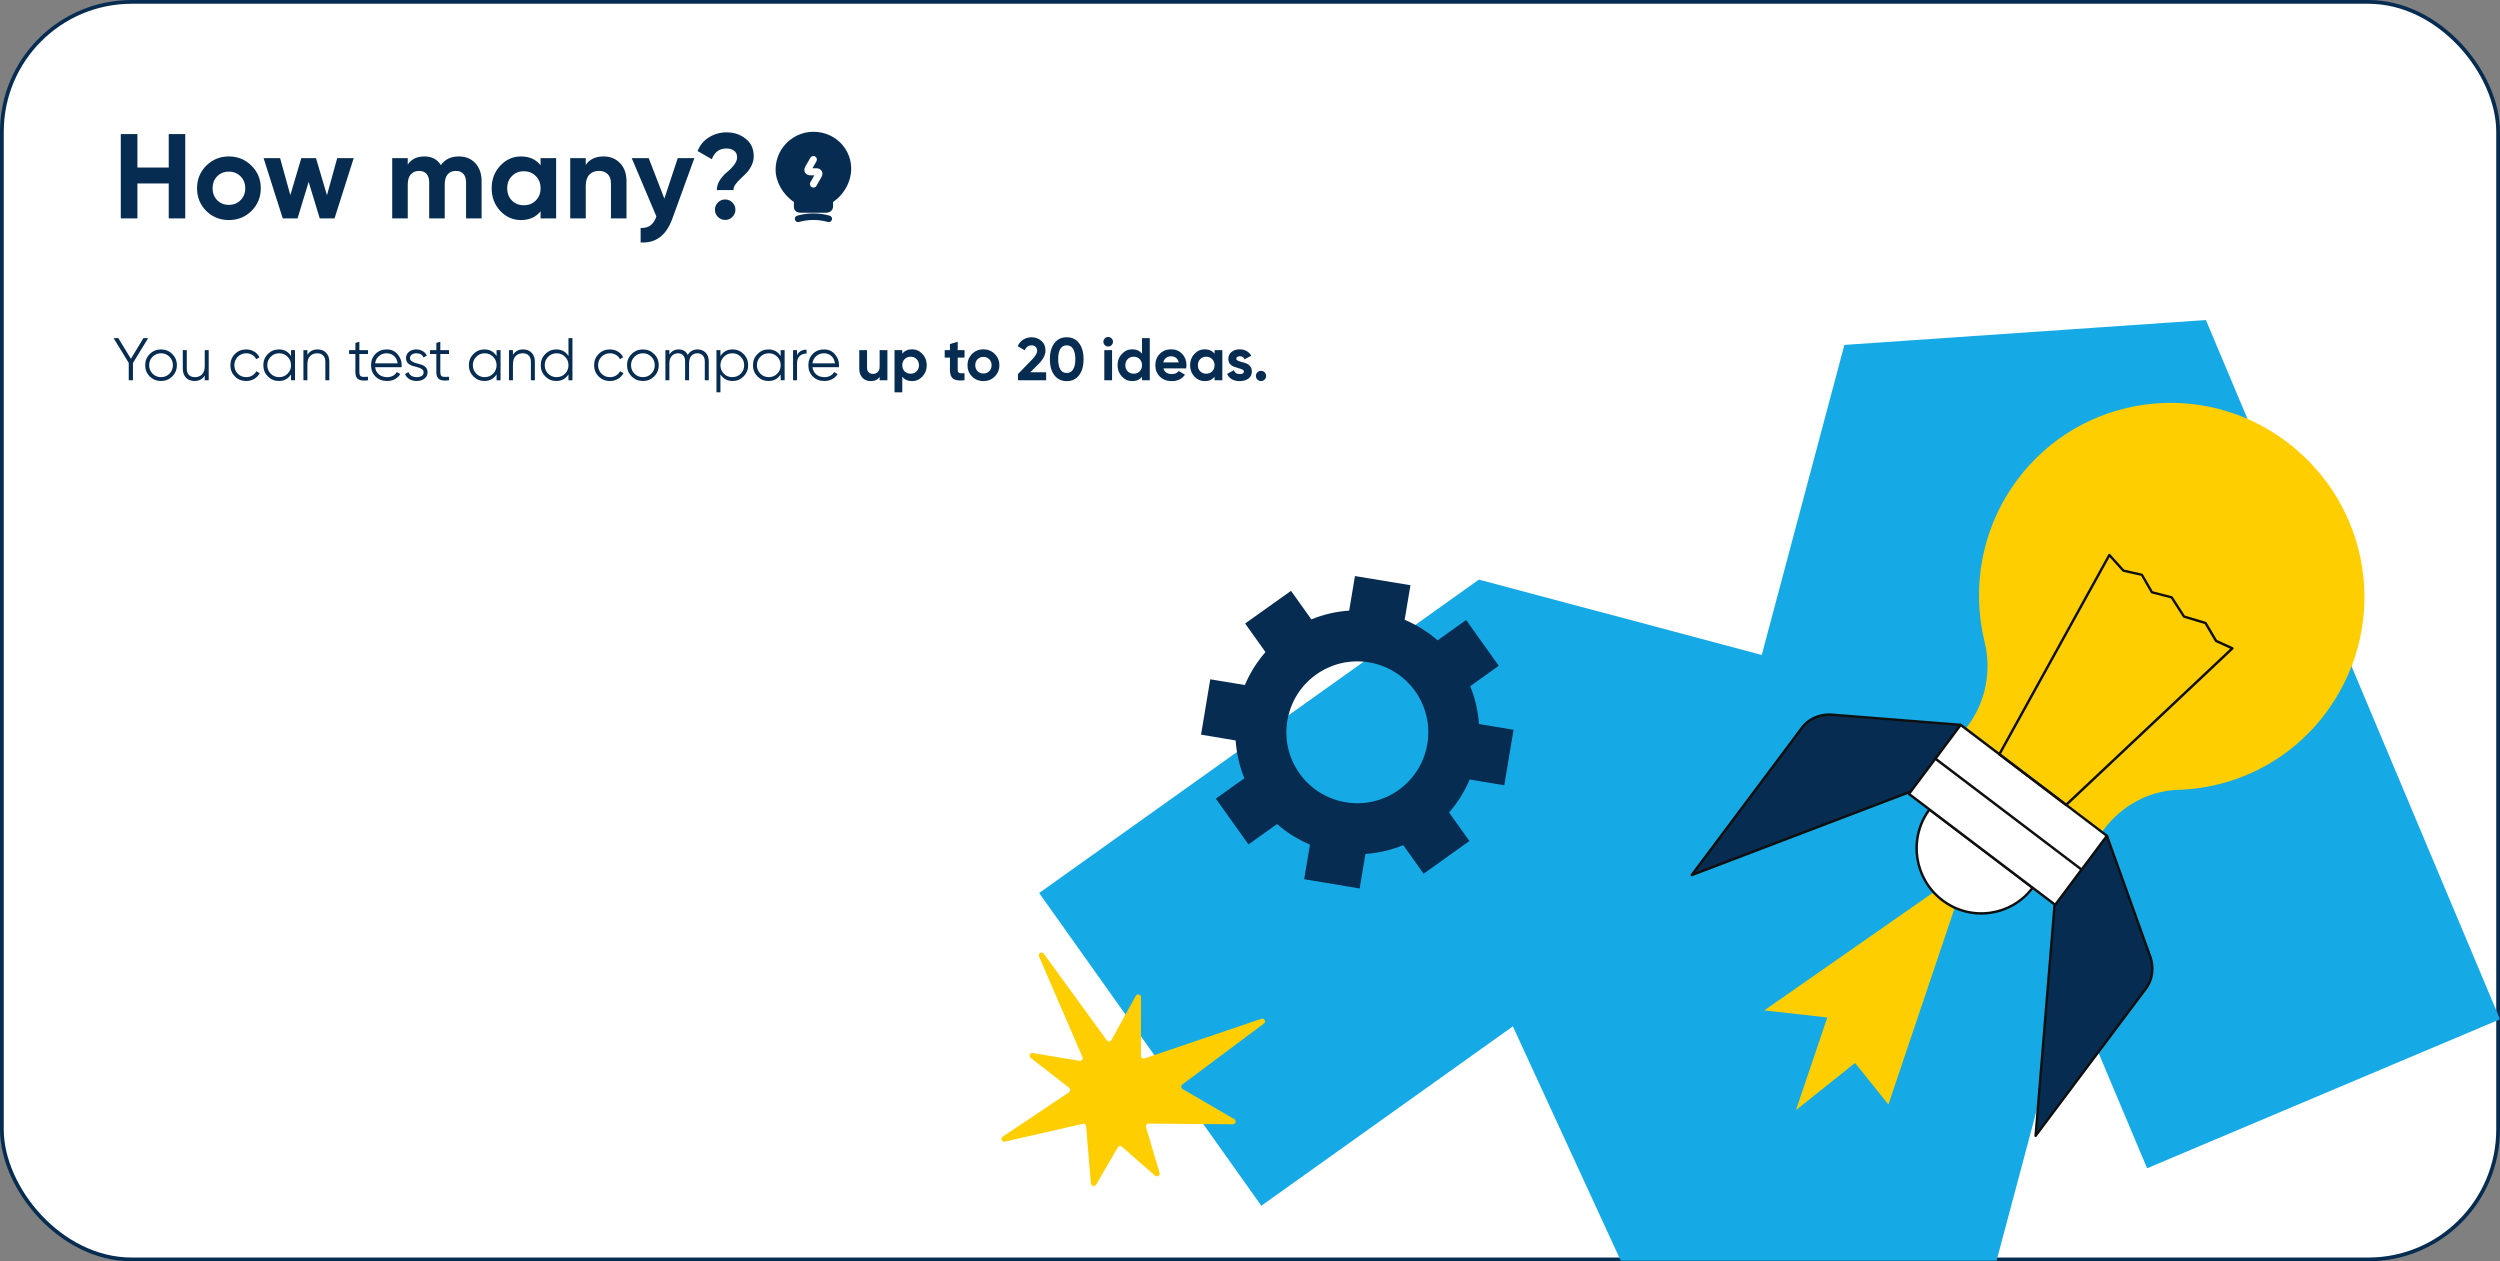 <?xml version="1.0" encoding="UTF-8"?> <svg xmlns="http://www.w3.org/2000/svg" width="664" height="335" viewBox="0 0 664 335" fill="none"><rect x="0" y="0" width="664" height="335" fill="#808080" stroke="none"/> <rect x="0.5" y="0.5" width="663" height="334" rx="34.5" fill="white" stroke="#072C51"></rect> <mask id="mask0_350_5320" style="mask-type:alpha" maskUnits="userSpaceOnUse" x="0" y="0" width="664" height="335"> <rect width="664" height="335" rx="35" fill="#15AAE5"></rect> </mask> <g mask="url(#mask0_350_5320)"> <path d="M335.007 320.247L276 237.184L392.79 153.94L467.92 173.959L489.871 91.606L585.889 85L664 270.718L570.27 310.287L549.799 261.643L530.026 335.809L434.689 344L401.819 272.599L335.007 320.247Z" fill="#15AAE5"></path> </g> <g clip-path="url(#clip0_350_5320)"> <path d="M328.189 196.666C328.42 200.165 329.223 203.556 330.508 206.717L322.925 212.116L331.596 224.28L339.179 218.864C341.748 221.119 344.692 222.966 347.922 224.333L346.387 233.514L361.124 235.982L362.659 226.801C366.156 226.571 369.546 225.772 372.704 224.475L378.11 232.058L390.278 223.374L384.872 215.792C387.12 213.217 388.975 210.287 390.349 207.037L399.538 208.564L402 193.825L392.811 192.298C392.58 188.8 391.777 185.408 390.492 182.247L398.075 176.831L389.404 164.667L381.821 170.083C379.252 167.828 376.308 165.981 373.078 164.614L374.613 155.433L359.876 153L358.341 162.181C354.844 162.412 351.454 163.211 348.296 164.507L342.89 156.924L330.704 165.608L336.11 173.191C333.862 175.766 332.007 178.696 330.633 181.945L321.444 180.418L319 195.122L328.189 196.666ZM341.927 191.392C343.64 181.128 353.345 174.203 363.622 175.925C373.881 177.648 380.822 187.344 379.091 197.608C377.378 207.872 367.672 214.797 357.396 213.075C347.136 211.352 340.196 201.656 341.927 191.392Z" fill="#072C51"></path> </g> <g clip-path="url(#clip1_350_5320)"> <path d="M520.752 192.547L513.263 208.05L449.328 232.406L478.63 193.281C480.536 190.749 483.752 189.476 487.207 189.895L520.752 192.547Z" fill="#072C51"></path> <path d="M449.327 232.736C449.223 232.736 449.134 232.691 449.059 232.601C448.97 232.481 448.97 232.317 449.059 232.212L478.361 193.071C480.342 190.434 483.662 189.116 487.25 189.551L520.781 192.202C520.886 192.217 520.99 192.277 521.034 192.367C521.094 192.457 521.094 192.577 521.049 192.681L513.56 208.185C513.53 208.26 513.456 208.32 513.381 208.35L449.446 232.721C449.402 232.736 449.372 232.736 449.327 232.736ZM485.91 190.135C483.052 190.135 480.491 191.333 478.897 193.475L450.28 231.687L513.039 207.766L520.26 192.816L487.191 190.195C486.744 190.165 486.327 190.135 485.91 190.135Z" fill="#0F0F0F"></path> <path d="M559.596 221.996L546.299 233.08L540.656 301.67L569.959 262.53C571.864 259.998 572.192 256.523 570.822 253.287L559.596 221.996Z" fill="#072C51"></path> <path d="M540.657 302C540.613 302 540.583 302 540.538 301.985C540.404 301.94 540.315 301.79 540.33 301.655L545.973 233.065C545.973 232.976 546.017 232.901 546.092 232.841L559.388 221.756C559.477 221.681 559.582 221.666 559.686 221.696C559.79 221.726 559.879 221.801 559.909 221.906L571.136 253.213C572.535 256.538 572.193 260.118 570.213 262.754L540.91 301.88C540.851 301.955 540.762 302 540.657 302ZM546.613 233.26L541.074 300.577L569.692 262.35C571.523 259.893 571.836 256.568 570.525 253.437L559.448 222.55L546.613 233.26Z" fill="#0F0F0F"></path> <path d="M513.321 237.155L468.594 268.357L485.329 270.244L477.021 294.84L492.7 282.317L501.559 293.357L519.039 241.499L513.321 237.155Z" fill="#FFCE00"></path> <path d="M535.844 127.372C552.788 104.738 584.845 100.289 607.447 117.426C629.736 134.322 634.62 165.464 618.54 188.247C608.906 201.894 593.942 209.293 578.577 209.773C570.745 210.012 563.509 213.997 558.804 220.273C551.314 230.279 537.139 232.257 527.149 224.677C517.158 217.098 515.133 202.837 522.622 192.831C527.402 186.45 529.01 178.226 527.104 170.452C523.575 155.982 526.285 140.149 535.844 127.372Z" fill="#FFCE00"></path> <path d="M515.896 239.117C523.46 244.854 534.195 243.371 539.868 235.792L512.472 215C506.799 222.58 508.332 233.38 515.896 239.117Z" fill="white"></path> <path d="M526.213 242.937C522.431 242.937 518.768 241.708 515.701 239.372C508.003 233.53 506.44 222.505 512.202 214.791C512.262 214.716 512.336 214.671 512.425 214.656C512.515 214.641 512.604 214.671 512.664 214.716L540.06 235.507C540.209 235.612 540.239 235.822 540.12 235.971C537.32 239.701 533.241 242.113 528.625 242.757C527.836 242.892 527.017 242.937 526.213 242.937ZM516.088 238.847C519.677 241.574 524.099 242.727 528.551 242.113C532.883 241.514 536.725 239.297 539.405 235.852L512.53 215.465C507.214 222.88 508.778 233.305 516.088 238.847Z" fill="#0F0F0F"></path> <path d="M513.744 201.902L552.586 231.362L559.595 222.008L520.753 192.548L513.744 201.902Z" fill="white"></path> <path d="M552.587 231.687C552.513 231.687 552.453 231.657 552.393 231.627L513.547 202.163C513.398 202.058 513.368 201.849 513.488 201.699L520.5 192.337C520.56 192.262 520.634 192.217 520.724 192.202C520.813 192.187 520.902 192.217 520.962 192.262L559.794 221.741C559.942 221.846 559.972 222.056 559.853 222.205L552.84 231.568C552.781 231.642 552.706 231.687 552.617 231.702C552.617 231.687 552.602 231.687 552.587 231.687ZM514.217 201.834L552.527 230.893L559.138 222.056L520.813 192.996L514.217 201.834Z" fill="#0F0F0F"></path> <path d="M507.017 210.875L545.859 240.336L552.869 230.982L514.027 201.522L507.017 210.875Z" fill="white"></path> <path d="M545.868 240.66C545.794 240.66 545.734 240.63 545.675 240.6L506.828 211.136C506.679 211.031 506.65 210.821 506.769 210.671L513.782 201.309C513.841 201.235 513.916 201.19 514.005 201.175C514.094 201.16 514.184 201.19 514.243 201.235L553.075 230.714C553.224 230.819 553.253 231.028 553.134 231.178L546.121 240.54C546.062 240.615 545.987 240.66 545.898 240.675C545.898 240.66 545.883 240.66 545.868 240.66ZM507.483 210.806L545.794 239.866L552.405 231.028L514.094 201.969L507.483 210.806Z" fill="#0F0F0F"></path> <path d="M548.759 214.117C548.685 214.117 548.625 214.102 548.566 214.057L530.832 200.605C530.698 200.501 530.669 200.321 530.743 200.186L559.956 147.264C560.001 147.174 560.105 147.114 560.209 147.099C560.313 147.085 560.418 147.129 560.492 147.204L564.155 151.279L568.949 152.357C569.038 152.372 569.113 152.432 569.158 152.507L571.763 157.031L576.87 158.349C576.945 158.364 577.019 158.424 577.064 158.484L580.28 163.487L585.878 165.164C585.953 165.194 586.027 165.239 586.072 165.314L588.826 169.973L593.055 171.905C593.159 171.95 593.219 172.04 593.249 172.145C593.263 172.25 593.234 172.369 593.144 172.444L548.982 214.027C548.923 214.087 548.848 214.117 548.759 214.117ZM531.458 200.246L548.729 213.353L592.325 172.295L588.454 170.527C588.395 170.497 588.335 170.452 588.305 170.392L585.566 165.749L579.982 164.071C579.908 164.056 579.848 163.996 579.803 163.936L576.587 158.933L571.48 157.615C571.391 157.6 571.317 157.54 571.272 157.465L568.681 152.941L563.917 151.878C563.857 151.863 563.797 151.833 563.738 151.773L560.313 147.968L531.458 200.246Z" fill="#0F0F0F"></path> </g> <path d="M304.004 281.106L335.022 270.593C335.807 270.324 336.376 271.373 335.699 271.857L314.019 288.043C313.586 288.366 313.64 288.984 314.1 289.253L327.823 297.239C328.472 297.615 328.202 298.61 327.444 298.61L305.087 298.422C304.6 298.422 304.248 298.879 304.383 299.363L307.983 311.517C308.2 312.216 307.333 312.753 306.792 312.269L297.996 304.579C297.644 304.284 297.102 304.364 296.886 304.768L291.121 314.636C290.769 315.254 289.821 315.039 289.74 314.34L288.468 299.148C288.441 298.718 288.008 298.395 287.575 298.503L266.896 303.208C266.111 303.396 265.651 302.348 266.328 301.891L283.921 290.114C284.327 289.845 284.354 289.226 283.975 288.931L273.744 280.972C273.149 280.515 273.555 279.547 274.312 279.681L286.709 281.752C287.277 281.859 287.737 281.268 287.494 280.73L275.964 254.03C275.612 253.223 276.721 252.605 277.236 253.304L293.963 276.293C294.287 276.723 294.937 276.697 295.208 276.213L301.677 264.489C302.055 263.817 303.057 264.086 303.057 264.839L303.03 280.38C303.03 280.918 303.517 281.268 304.004 281.106Z" fill="#FFCE00"></path> <path d="M39.36 89.8L35.312 96.408V101H34.192V96.376L30.16 89.8H31.424L34.768 95.288L38.096 89.8H39.36ZM45.746 99.992C44.935 100.792 43.943 101.192 42.77 101.192C41.596 101.192 40.599 100.792 39.778 99.992C38.967 99.181 38.562 98.184 38.562 97C38.562 95.816 38.967 94.824 39.778 94.024C40.599 93.213 41.596 92.808 42.77 92.808C43.943 92.808 44.935 93.213 45.746 94.024C46.567 94.824 46.978 95.816 46.978 97C46.978 98.184 46.567 99.181 45.746 99.992ZM40.53 99.256C41.138 99.864 41.885 100.168 42.77 100.168C43.655 100.168 44.402 99.864 45.01 99.256C45.618 98.637 45.922 97.885 45.922 97C45.922 96.115 45.618 95.368 45.01 94.76C44.402 94.141 43.655 93.832 42.77 93.832C41.885 93.832 41.138 94.141 40.53 94.76C39.922 95.368 39.618 96.115 39.618 97C39.618 97.885 39.922 98.637 40.53 99.256ZM54.377 93H55.433V101H54.377V99.752C53.78 100.712 52.884 101.192 51.689 101.192C50.718 101.192 49.95 100.899 49.385 100.312C48.83 99.715 48.553 98.915 48.553 97.912V93H49.609V97.912C49.609 98.627 49.796 99.181 50.169 99.576C50.553 99.971 51.092 100.168 51.785 100.168C52.553 100.168 53.177 99.928 53.657 99.448C54.137 98.957 54.377 98.205 54.377 97.192V93ZM65.395 101.192C64.189 101.192 63.187 100.792 62.387 99.992C61.587 99.181 61.187 98.184 61.187 97C61.187 95.816 61.587 94.824 62.387 94.024C63.187 93.213 64.189 92.808 65.395 92.808C66.184 92.808 66.894 93 67.523 93.384C68.152 93.757 68.611 94.264 68.899 94.904L68.035 95.4C67.822 94.92 67.475 94.541 66.995 94.264C66.525 93.976 65.992 93.832 65.395 93.832C64.51 93.832 63.763 94.141 63.155 94.76C62.547 95.368 62.243 96.115 62.243 97C62.243 97.885 62.547 98.637 63.155 99.256C63.763 99.864 64.51 100.168 65.395 100.168C65.992 100.168 66.525 100.029 66.995 99.752C67.464 99.464 67.832 99.08 68.099 98.6L68.979 99.112C68.648 99.752 68.163 100.259 67.523 100.632C66.883 101.005 66.174 101.192 65.395 101.192ZM77.297 93H78.353V101H77.297V99.432C76.561 100.605 75.484 101.192 74.065 101.192C72.924 101.192 71.948 100.787 71.137 99.976C70.337 99.165 69.937 98.173 69.937 97C69.937 95.827 70.337 94.835 71.137 94.024C71.948 93.213 72.924 92.808 74.065 92.808C75.484 92.808 76.561 93.395 77.297 94.568V93ZM71.905 99.256C72.513 99.864 73.26 100.168 74.145 100.168C75.03 100.168 75.777 99.864 76.385 99.256C76.993 98.637 77.297 97.885 77.297 97C77.297 96.115 76.993 95.368 76.385 94.76C75.777 94.141 75.03 93.832 74.145 93.832C73.26 93.832 72.513 94.141 71.905 94.76C71.297 95.368 70.993 96.115 70.993 97C70.993 97.885 71.297 98.637 71.905 99.256ZM84.333 92.808C85.303 92.808 86.066 93.107 86.621 93.704C87.186 94.291 87.469 95.085 87.469 96.088V101H86.413V96.088C86.413 95.373 86.221 94.819 85.837 94.424C85.463 94.029 84.93 93.832 84.237 93.832C83.469 93.832 82.845 94.077 82.365 94.568C81.885 95.048 81.645 95.795 81.645 96.808V101H80.589V93H81.645V94.248C82.242 93.288 83.138 92.808 84.333 92.808ZM97.751 94.024H95.447V98.872C95.447 99.309 95.532 99.624 95.703 99.816C95.873 99.997 96.129 100.093 96.471 100.104C96.812 100.104 97.239 100.093 97.751 100.072V101C96.631 101.171 95.788 101.091 95.223 100.76C94.668 100.429 94.391 99.8 94.391 98.872V94.024H92.711V93H94.391V91.08L95.447 90.76V93H97.751V94.024ZM102.722 92.808C103.906 92.808 104.861 93.229 105.586 94.072C106.322 94.904 106.69 95.891 106.69 97.032C106.69 97.149 106.68 97.315 106.658 97.528H99.634C99.741 98.339 100.082 98.984 100.658 99.464C101.245 99.933 101.965 100.168 102.818 100.168C103.426 100.168 103.949 100.045 104.386 99.8C104.834 99.544 105.17 99.213 105.394 98.808L106.322 99.352C105.97 99.917 105.49 100.365 104.882 100.696C104.274 101.027 103.581 101.192 102.802 101.192C101.544 101.192 100.52 100.797 99.73 100.008C98.941 99.219 98.546 98.216 98.546 97C98.546 95.805 98.936 94.808 99.714 94.008C100.493 93.208 101.496 92.808 102.722 92.808ZM102.722 93.832C101.89 93.832 101.192 94.083 100.626 94.584C100.072 95.075 99.741 95.715 99.634 96.504H105.602C105.496 95.661 105.17 95.005 104.626 94.536C104.082 94.067 103.448 93.832 102.722 93.832ZM108.89 95.096C108.89 95.459 109.05 95.747 109.37 95.96C109.69 96.173 110.079 96.339 110.538 96.456C110.996 96.573 111.455 96.707 111.914 96.856C112.372 96.995 112.762 97.235 113.082 97.576C113.402 97.907 113.562 98.344 113.562 98.888C113.562 99.571 113.29 100.125 112.746 100.552C112.212 100.979 111.519 101.192 110.666 101.192C109.898 101.192 109.242 101.021 108.698 100.68C108.164 100.339 107.791 99.896 107.578 99.352L108.474 98.824C108.623 99.24 108.89 99.571 109.274 99.816C109.668 100.051 110.132 100.168 110.666 100.168C111.188 100.168 111.626 100.067 111.978 99.864C112.33 99.651 112.506 99.325 112.506 98.888C112.506 98.525 112.346 98.237 112.026 98.024C111.706 97.811 111.316 97.645 110.858 97.528C110.399 97.411 109.94 97.283 109.482 97.144C109.023 96.995 108.634 96.755 108.314 96.424C107.994 96.083 107.834 95.64 107.834 95.096C107.834 94.445 108.09 93.901 108.602 93.464C109.124 93.027 109.78 92.808 110.57 92.808C111.22 92.808 111.791 92.957 112.282 93.256C112.772 93.544 113.135 93.939 113.37 94.44L112.49 94.952C112.18 94.205 111.54 93.832 110.57 93.832C110.111 93.832 109.716 93.944 109.386 94.168C109.055 94.381 108.89 94.691 108.89 95.096ZM119.251 94.024H116.947V98.872C116.947 99.309 117.032 99.624 117.203 99.816C117.373 99.997 117.629 100.093 117.971 100.104C118.312 100.104 118.739 100.093 119.251 100.072V101C118.131 101.171 117.288 101.091 116.723 100.76C116.168 100.429 115.891 99.8 115.891 98.872V94.024H114.211V93H115.891V91.08L116.947 90.76V93H119.251V94.024ZM131.891 93H132.947V101H131.891V99.432C131.155 100.605 130.077 101.192 128.659 101.192C127.517 101.192 126.541 100.787 125.731 99.976C124.931 99.165 124.531 98.173 124.531 97C124.531 95.827 124.931 94.835 125.731 94.024C126.541 93.213 127.517 92.808 128.659 92.808C130.077 92.808 131.155 93.395 131.891 94.568V93ZM126.499 99.256C127.107 99.864 127.853 100.168 128.739 100.168C129.624 100.168 130.371 99.864 130.979 99.256C131.587 98.637 131.891 97.885 131.891 97C131.891 96.115 131.587 95.368 130.979 94.76C130.371 94.141 129.624 93.832 128.739 93.832C127.853 93.832 127.107 94.141 126.499 94.76C125.891 95.368 125.587 96.115 125.587 97C125.587 97.885 125.891 98.637 126.499 99.256ZM138.927 92.808C139.897 92.808 140.66 93.107 141.215 93.704C141.78 94.291 142.062 95.085 142.062 96.088V101H141.007V96.088C141.007 95.373 140.815 94.819 140.431 94.424C140.057 94.029 139.524 93.832 138.831 93.832C138.063 93.832 137.439 94.077 136.959 94.568C136.479 95.048 136.239 95.795 136.239 96.808V101H135.183V93H136.239V94.248C136.836 93.288 137.732 92.808 138.927 92.808ZM150.984 89.8H152.04V101H150.984V99.432C150.248 100.605 149.171 101.192 147.752 101.192C146.611 101.192 145.635 100.787 144.824 99.976C144.024 99.165 143.624 98.173 143.624 97C143.624 95.827 144.024 94.835 144.824 94.024C145.635 93.213 146.611 92.808 147.752 92.808C149.171 92.808 150.248 93.395 150.984 94.568V89.8ZM145.592 99.256C146.2 99.864 146.947 100.168 147.832 100.168C148.718 100.168 149.464 99.864 150.072 99.256C150.68 98.637 150.984 97.885 150.984 97C150.984 96.115 150.68 95.368 150.072 94.76C149.464 94.141 148.718 93.832 147.832 93.832C146.947 93.832 146.2 94.141 145.592 94.76C144.984 95.368 144.68 96.115 144.68 97C144.68 97.885 144.984 98.637 145.592 99.256ZM162.004 101.192C160.799 101.192 159.796 100.792 158.996 99.992C158.196 99.181 157.796 98.184 157.796 97C157.796 95.816 158.196 94.824 158.996 94.024C159.796 93.213 160.799 92.808 162.004 92.808C162.794 92.808 163.503 93 164.132 93.384C164.762 93.757 165.22 94.264 165.508 94.904L164.644 95.4C164.431 94.92 164.084 94.541 163.604 94.264C163.135 93.976 162.602 93.832 162.004 93.832C161.119 93.832 160.372 94.141 159.764 94.76C159.156 95.368 158.852 96.115 158.852 97C158.852 97.885 159.156 98.637 159.764 99.256C160.372 99.864 161.119 100.168 162.004 100.168C162.602 100.168 163.135 100.029 163.604 99.752C164.074 99.464 164.442 99.08 164.708 98.6L165.588 99.112C165.258 99.752 164.772 100.259 164.132 100.632C163.492 101.005 162.783 101.192 162.004 101.192ZM173.73 99.992C172.92 100.792 171.928 101.192 170.754 101.192C169.581 101.192 168.584 100.792 167.762 99.992C166.952 99.181 166.546 98.184 166.546 97C166.546 95.816 166.952 94.824 167.762 94.024C168.584 93.213 169.581 92.808 170.754 92.808C171.928 92.808 172.92 93.213 173.73 94.024C174.552 94.824 174.962 95.816 174.962 97C174.962 98.184 174.552 99.181 173.73 99.992ZM168.514 99.256C169.122 99.864 169.869 100.168 170.754 100.168C171.64 100.168 172.386 99.864 172.994 99.256C173.602 98.637 173.906 97.885 173.906 97C173.906 96.115 173.602 95.368 172.994 94.76C172.386 94.141 171.64 93.832 170.754 93.832C169.869 93.832 169.122 94.141 168.514 94.76C167.906 95.368 167.602 96.115 167.602 97C167.602 97.885 167.906 98.637 168.514 99.256ZM185.257 92.808C186.153 92.808 186.873 93.096 187.417 93.672C187.972 94.248 188.249 95.027 188.249 96.008V101H187.193V96.008C187.193 95.315 187.012 94.781 186.649 94.408C186.297 94.024 185.828 93.832 185.241 93.832C184.58 93.832 184.041 94.056 183.625 94.504C183.22 94.941 183.017 95.629 183.017 96.568V101H181.961V96.008C181.961 95.304 181.791 94.765 181.449 94.392C181.119 94.019 180.665 93.832 180.089 93.832C179.449 93.832 178.905 94.056 178.457 94.504C178.009 94.952 177.785 95.64 177.785 96.568V101H176.729V93H177.785V94.168C178.361 93.261 179.177 92.808 180.233 92.808C181.385 92.808 182.196 93.293 182.665 94.264C183.241 93.293 184.105 92.808 185.257 92.808ZM194.58 92.808C195.721 92.808 196.692 93.213 197.492 94.024C198.303 94.835 198.708 95.827 198.708 97C198.708 98.173 198.303 99.165 197.492 99.976C196.692 100.787 195.721 101.192 194.58 101.192C193.161 101.192 192.084 100.605 191.348 99.432V104.2H190.292V93H191.348V94.568C192.084 93.395 193.161 92.808 194.58 92.808ZM192.26 99.256C192.868 99.864 193.615 100.168 194.5 100.168C195.385 100.168 196.132 99.864 196.74 99.256C197.348 98.637 197.652 97.885 197.652 97C197.652 96.115 197.348 95.368 196.74 94.76C196.132 94.141 195.385 93.832 194.5 93.832C193.615 93.832 192.868 94.141 192.26 94.76C191.652 95.368 191.348 96.115 191.348 97C191.348 97.885 191.652 98.637 192.26 99.256ZM207.344 93H208.4V101H207.344V99.432C206.608 100.605 205.53 101.192 204.112 101.192C202.97 101.192 201.994 100.787 201.184 99.976C200.384 99.165 199.984 98.173 199.984 97C199.984 95.827 200.384 94.835 201.184 94.024C201.994 93.213 202.97 92.808 204.112 92.808C205.53 92.808 206.608 93.395 207.344 94.568V93ZM201.952 99.256C202.56 99.864 203.306 100.168 204.192 100.168C205.077 100.168 205.824 99.864 206.432 99.256C207.04 98.637 207.344 97.885 207.344 97C207.344 96.115 207.04 95.368 206.432 94.76C205.824 94.141 205.077 93.832 204.192 93.832C203.306 93.832 202.56 94.141 201.952 94.76C201.344 95.368 201.04 96.115 201.04 97C201.04 97.885 201.344 98.637 201.952 99.256ZM211.692 94.328C212.182 93.357 213.025 92.872 214.22 92.872V93.896C213.494 93.896 212.892 94.109 212.412 94.536C211.932 94.963 211.692 95.635 211.692 96.552V101H210.636V93H211.692V94.328ZM218.879 92.808C220.063 92.808 221.017 93.229 221.743 94.072C222.479 94.904 222.847 95.891 222.847 97.032C222.847 97.149 222.836 97.315 222.815 97.528H215.791C215.897 98.339 216.239 98.984 216.815 99.464C217.401 99.933 218.121 100.168 218.975 100.168C219.583 100.168 220.105 100.045 220.543 99.8C220.991 99.544 221.327 99.213 221.551 98.808L222.479 99.352C222.127 99.917 221.647 100.365 221.039 100.696C220.431 101.027 219.737 101.192 218.959 101.192C217.7 101.192 216.676 100.797 215.887 100.008C215.097 99.219 214.703 98.216 214.703 97C214.703 95.805 215.092 94.808 215.871 94.008C216.649 93.208 217.652 92.808 218.879 92.808ZM218.879 93.832C218.047 93.832 217.348 94.083 216.783 94.584C216.228 95.075 215.897 95.715 215.791 96.504H221.759C221.652 95.661 221.327 95.005 220.783 94.536C220.239 94.067 219.604 93.832 218.879 93.832ZM233.63 93H235.694V101H233.63V100.104C233.129 100.851 232.334 101.224 231.246 101.224C230.372 101.224 229.646 100.931 229.07 100.344C228.505 99.757 228.222 98.947 228.222 97.912V93H230.286V97.656C230.286 98.189 230.43 98.6 230.718 98.888C231.006 99.165 231.39 99.304 231.87 99.304C232.404 99.304 232.83 99.139 233.15 98.808C233.47 98.477 233.63 97.981 233.63 97.32V93ZM242.241 92.776C243.318 92.776 244.235 93.187 244.993 94.008C245.761 94.819 246.145 95.816 246.145 97C246.145 98.184 245.761 99.187 244.993 100.008C244.235 100.819 243.318 101.224 242.241 101.224C241.121 101.224 240.257 100.835 239.649 100.056V104.2H237.585V93H239.649V93.944C240.257 93.165 241.121 92.776 242.241 92.776ZM240.273 98.632C240.689 99.048 241.217 99.256 241.857 99.256C242.497 99.256 243.025 99.048 243.441 98.632C243.867 98.205 244.081 97.661 244.081 97C244.081 96.339 243.867 95.8 243.441 95.384C243.025 94.957 242.497 94.744 241.857 94.744C241.217 94.744 240.689 94.957 240.273 95.384C239.857 95.8 239.649 96.339 239.649 97C239.649 97.661 239.857 98.205 240.273 98.632ZM256.176 94.984H254.368V98.312C254.368 98.589 254.438 98.792 254.576 98.92C254.715 99.048 254.918 99.123 255.184 99.144C255.451 99.155 255.782 99.149 256.176 99.128V101C254.758 101.16 253.755 101.027 253.168 100.6C252.592 100.173 252.304 99.411 252.304 98.312V94.984H250.912V93H252.304V91.384L254.368 90.76V93H256.176V94.984ZM264.198 100.008C263.376 100.819 262.374 101.224 261.19 101.224C260.006 101.224 259.003 100.819 258.182 100.008C257.371 99.187 256.965 98.184 256.965 97C256.965 95.816 257.371 94.819 258.182 94.008C259.003 93.187 260.006 92.776 261.19 92.776C262.374 92.776 263.376 93.187 264.198 94.008C265.019 94.819 265.43 95.816 265.43 97C265.43 98.184 265.019 99.187 264.198 100.008ZM259.638 98.584C260.054 99 260.571 99.208 261.19 99.208C261.808 99.208 262.326 99 262.742 98.584C263.158 98.168 263.366 97.64 263.366 97C263.366 96.36 263.158 95.832 262.742 95.416C262.326 95 261.808 94.792 261.19 94.792C260.571 94.792 260.054 95 259.638 95.416C259.232 95.832 259.03 96.36 259.03 97C259.03 97.64 259.232 98.168 259.638 98.584ZM270.37 101V99.352L274.194 95.416C275.047 94.52 275.474 93.773 275.474 93.176C275.474 92.739 275.335 92.387 275.058 92.12C274.791 91.853 274.444 91.72 274.018 91.72C273.175 91.72 272.551 92.157 272.146 93.032L270.29 91.944C270.642 91.176 271.148 90.589 271.81 90.184C272.471 89.779 273.196 89.576 273.986 89.576C274.999 89.576 275.868 89.896 276.594 90.536C277.319 91.165 277.682 92.019 277.682 93.096C277.682 94.259 277.068 95.453 275.842 96.68L273.65 98.872H277.858V101H270.37ZM283.321 101.224C281.924 101.224 280.825 100.696 280.025 99.64C279.236 98.573 278.841 97.16 278.841 95.4C278.841 93.64 279.236 92.232 280.025 91.176C280.825 90.109 281.924 89.576 283.321 89.576C284.729 89.576 285.828 90.109 286.617 91.176C287.407 92.232 287.801 93.64 287.801 95.4C287.801 97.16 287.407 98.573 286.617 99.64C285.828 100.696 284.729 101.224 283.321 101.224ZM281.625 98.136C282.009 98.755 282.575 99.064 283.321 99.064C284.068 99.064 284.633 98.749 285.017 98.12C285.412 97.491 285.609 96.584 285.609 95.4C285.609 94.205 285.412 93.293 285.017 92.664C284.633 92.035 284.068 91.72 283.321 91.72C282.575 91.72 282.009 92.035 281.625 92.664C281.241 93.293 281.049 94.205 281.049 95.4C281.049 96.595 281.241 97.507 281.625 98.136ZM294.327 92.04C293.986 92.04 293.687 91.917 293.431 91.672C293.186 91.416 293.063 91.117 293.063 90.776C293.063 90.435 293.186 90.136 293.431 89.88C293.687 89.624 293.986 89.496 294.327 89.496C294.679 89.496 294.978 89.624 295.223 89.88C295.479 90.136 295.607 90.435 295.607 90.776C295.607 91.117 295.479 91.416 295.223 91.672C294.978 91.917 294.679 92.04 294.327 92.04ZM293.303 101V93H295.367V101H293.303ZM303.321 89.8H305.385V101H303.321V100.056C302.713 100.835 301.849 101.224 300.729 101.224C299.651 101.224 298.729 100.819 297.961 100.008C297.203 99.187 296.825 98.184 296.825 97C296.825 95.816 297.203 94.819 297.961 94.008C298.729 93.187 299.651 92.776 300.729 92.776C301.849 92.776 302.713 93.165 303.321 93.944V89.8ZM299.513 98.632C299.939 99.048 300.473 99.256 301.113 99.256C301.753 99.256 302.281 99.048 302.697 98.632C303.113 98.205 303.321 97.661 303.321 97C303.321 96.339 303.113 95.8 302.697 95.384C302.281 94.957 301.753 94.744 301.113 94.744C300.473 94.744 299.939 94.957 299.513 95.384C299.097 95.8 298.889 96.339 298.889 97C298.889 97.661 299.097 98.205 299.513 98.632ZM309.016 97.848C309.293 98.851 310.045 99.352 311.272 99.352C312.061 99.352 312.659 99.085 313.064 98.552L314.728 99.512C313.939 100.653 312.776 101.224 311.24 101.224C309.917 101.224 308.856 100.824 308.056 100.024C307.256 99.224 306.856 98.216 306.856 97C306.856 95.795 307.251 94.792 308.04 93.992C308.829 93.181 309.843 92.776 311.08 92.776C312.253 92.776 313.219 93.181 313.976 93.992C314.744 94.803 315.128 95.805 315.128 97C315.128 97.267 315.101 97.549 315.048 97.848H309.016ZM308.984 96.248H313.064C312.947 95.704 312.701 95.299 312.328 95.032C311.965 94.765 311.549 94.632 311.08 94.632C310.525 94.632 310.067 94.776 309.704 95.064C309.341 95.341 309.101 95.736 308.984 96.248ZM322.587 93H324.651V101H322.587V100.056C321.968 100.835 321.099 101.224 319.979 101.224C318.912 101.224 317.995 100.819 317.227 100.008C316.469 99.187 316.09 98.184 316.09 97C316.09 95.816 316.469 94.819 317.227 94.008C317.995 93.187 318.912 92.776 319.979 92.776C321.099 92.776 321.968 93.165 322.587 93.944V93ZM318.779 98.632C319.195 99.048 319.723 99.256 320.363 99.256C321.003 99.256 321.531 99.048 321.947 98.632C322.373 98.205 322.587 97.661 322.587 97C322.587 96.339 322.373 95.8 321.947 95.384C321.531 94.957 321.003 94.744 320.363 94.744C319.723 94.744 319.195 94.957 318.779 95.384C318.363 95.8 318.155 96.339 318.155 97C318.155 97.661 318.363 98.205 318.779 98.632ZM328.364 95.272C328.364 95.485 328.502 95.661 328.78 95.8C329.068 95.928 329.414 96.045 329.82 96.152C330.225 96.248 330.63 96.376 331.036 96.536C331.441 96.685 331.782 96.941 332.06 97.304C332.348 97.667 332.492 98.12 332.492 98.664C332.492 99.485 332.182 100.12 331.564 100.568C330.956 101.005 330.193 101.224 329.276 101.224C327.633 101.224 326.513 100.589 325.916 99.32L327.708 98.312C327.942 99.005 328.465 99.352 329.276 99.352C330.012 99.352 330.38 99.123 330.38 98.664C330.38 98.451 330.236 98.28 329.948 98.152C329.67 98.013 329.329 97.891 328.924 97.784C328.518 97.677 328.113 97.544 327.708 97.384C327.302 97.224 326.956 96.973 326.668 96.632C326.39 96.28 326.252 95.843 326.252 95.32C326.252 94.531 326.54 93.912 327.116 93.464C327.702 93.005 328.428 92.776 329.292 92.776C329.942 92.776 330.534 92.925 331.068 93.224C331.601 93.512 332.022 93.928 332.332 94.472L330.572 95.432C330.316 94.888 329.889 94.616 329.292 94.616C329.025 94.616 328.801 94.675 328.62 94.792C328.449 94.909 328.364 95.069 328.364 95.272ZM335.885 100.808C335.619 101.075 335.299 101.208 334.925 101.208C334.552 101.208 334.232 101.075 333.965 100.808C333.699 100.541 333.565 100.221 333.565 99.848C333.565 99.475 333.699 99.155 333.965 98.888C334.232 98.621 334.552 98.488 334.925 98.488C335.299 98.488 335.619 98.621 335.885 98.888C336.152 99.155 336.285 99.475 336.285 99.848C336.285 100.221 336.152 100.541 335.885 100.808Z" fill="#072C51"></path> <path d="M44.816 35.6H49.2V58H44.816V48.72H36.496V58H32.08V35.6H36.496V44.496H44.816V35.6ZM66.801 56.016C65.159 57.637 63.153 58.448 60.785 58.448C58.417 58.448 56.412 57.637 54.769 56.016C53.148 54.373 52.337 52.368 52.337 50C52.337 47.632 53.148 45.637 54.769 44.016C56.412 42.373 58.417 41.552 60.785 41.552C63.153 41.552 65.159 42.373 66.801 44.016C68.444 45.637 69.265 47.632 69.265 50C69.265 52.368 68.444 54.373 66.801 56.016ZM57.681 53.168C58.513 54 59.548 54.416 60.785 54.416C62.023 54.416 63.057 54 63.889 53.168C64.721 52.336 65.137 51.28 65.137 50C65.137 48.72 64.721 47.664 63.889 46.832C63.057 46 62.023 45.584 60.785 45.584C59.548 45.584 58.513 46 57.681 46.832C56.871 47.664 56.465 48.72 56.465 50C56.465 51.28 56.871 52.336 57.681 53.168ZM89.56 42H93.944L88.856 58H84.92L81.976 48.304L79.032 58H75.096L70.008 42H74.392L77.112 51.824L80.024 42H83.928L86.84 51.856L89.56 42ZM121.865 41.552C123.7 41.552 125.161 42.149 126.249 43.344C127.359 44.539 127.913 46.139 127.913 48.144V58H123.785V48.432C123.785 47.472 123.551 46.725 123.081 46.192C122.612 45.659 121.951 45.392 121.097 45.392C120.159 45.392 119.423 45.701 118.889 46.32C118.377 46.939 118.121 47.835 118.121 49.008V58H113.993V48.432C113.993 47.472 113.759 46.725 113.289 46.192C112.82 45.659 112.159 45.392 111.305 45.392C110.388 45.392 109.652 45.701 109.097 46.32C108.564 46.939 108.297 47.835 108.297 49.008V58H104.169V42H108.297V43.696C109.257 42.267 110.74 41.552 112.745 41.552C114.708 41.552 116.159 42.32 117.097 43.856C118.164 42.32 119.753 41.552 121.865 41.552ZM143.579 42H147.707V58H143.579V56.112C142.342 57.669 140.603 58.448 138.363 58.448C136.23 58.448 134.395 57.637 132.859 56.016C131.345 54.373 130.587 52.368 130.587 50C130.587 47.632 131.345 45.637 132.859 44.016C134.395 42.373 136.23 41.552 138.363 41.552C140.603 41.552 142.342 42.331 143.579 43.888V42ZM135.963 53.264C136.795 54.096 137.851 54.512 139.131 54.512C140.411 54.512 141.467 54.096 142.299 53.264C143.153 52.411 143.579 51.323 143.579 50C143.579 48.677 143.153 47.6 142.299 46.768C141.467 45.915 140.411 45.488 139.131 45.488C137.851 45.488 136.795 45.915 135.963 46.768C135.131 47.6 134.715 48.677 134.715 50C134.715 51.323 135.131 52.411 135.963 53.264ZM160.347 41.552C162.096 41.552 163.536 42.139 164.667 43.312C165.819 44.485 166.395 46.107 166.395 48.176V58H162.267V48.688C162.267 47.621 161.979 46.811 161.403 46.256C160.827 45.68 160.059 45.392 159.099 45.392C158.032 45.392 157.179 45.723 156.539 46.384C155.899 47.045 155.579 48.037 155.579 49.36V58H151.451V42H155.579V43.792C156.581 42.299 158.171 41.552 160.347 41.552ZM180.008 42H184.424L178.6 58C177.768 60.304 176.658 61.968 175.272 62.992C173.906 64.037 172.2 64.507 170.152 64.4V60.56C171.261 60.581 172.136 60.347 172.776 59.856C173.437 59.365 173.96 58.576 174.344 57.488L167.784 42H172.296L176.456 52.752L180.008 42ZM190.396 50.48C190.396 49.541 190.674 48.645 191.228 47.792C191.804 46.939 192.423 46.256 193.084 45.744C193.746 45.211 194.354 44.592 194.908 43.888C195.484 43.184 195.772 42.48 195.772 41.776C195.772 41.029 195.516 40.453 195.004 40.048C194.492 39.643 193.778 39.44 192.86 39.44C191.068 39.44 189.799 40.389 189.052 42.288L185.276 40.112C185.916 38.533 186.93 37.317 188.316 36.464C189.724 35.589 191.292 35.152 193.02 35.152C194.962 35.152 196.636 35.717 198.044 36.848C199.474 37.957 200.188 39.493 200.188 41.456C200.188 42.352 199.996 43.184 199.612 43.952C199.25 44.72 198.802 45.381 198.268 45.936C197.756 46.469 197.234 46.981 196.7 47.472C196.188 47.941 195.74 48.432 195.356 48.944C194.994 49.456 194.812 49.968 194.812 50.48H190.396ZM194.524 57.616C193.991 58.149 193.351 58.416 192.604 58.416C191.858 58.416 191.218 58.149 190.684 57.616C190.151 57.083 189.884 56.443 189.884 55.696C189.884 54.949 190.151 54.309 190.684 53.776C191.218 53.243 191.858 52.976 192.604 52.976C193.351 52.976 193.991 53.243 194.524 53.776C195.058 54.309 195.324 54.949 195.324 55.696C195.324 56.443 195.058 57.083 194.524 57.616Z" fill="#072C51"></path> <path d="M220.112 58.993C220.037 58.993 219.95 58.981 219.875 58.956C217.362 58.243 214.725 58.243 212.212 58.956C211.75 59.081 211.262 58.818 211.137 58.356C211 57.893 211.275 57.406 211.737 57.281C214.562 56.481 217.537 56.481 220.362 57.281C220.825 57.418 221.1 57.893 220.962 58.356C220.837 58.743 220.487 58.993 220.112 58.993Z" fill="#072C51"></path> <path d="M225.05 40.447C223.75 37.822 221.238 35.885 218.325 35.247C215.275 34.572 212.15 35.297 209.763 37.222C207.363 39.135 206 41.997 206 45.059C206 48.297 207.938 51.684 210.863 53.647V54.684C210.85 55.035 210.838 55.572 211.263 56.01C211.7 56.459 212.35 56.51 212.863 56.51H219.275C219.95 56.51 220.463 56.322 220.813 55.972C221.288 55.484 221.275 54.859 221.263 54.522V53.647C225.138 51.035 227.575 45.522 225.05 40.447ZM218.188 47.022L216.85 49.347C216.675 49.647 216.363 49.822 216.038 49.822C215.875 49.822 215.713 49.785 215.575 49.697C215.125 49.434 214.975 48.859 215.225 48.422L216.288 46.572H215.238C214.613 46.572 214.1 46.297 213.825 45.834C213.55 45.359 213.575 44.785 213.888 44.234L215.225 41.91C215.488 41.459 216.063 41.309 216.5 41.559C216.95 41.822 217.1 42.397 216.85 42.834L215.788 44.684H216.838C217.463 44.684 217.975 44.959 218.25 45.422C218.525 45.897 218.5 46.484 218.188 47.022Z" fill="#072C51"></path> <defs> <clipPath id="clip0_350_5320"> <rect width="83" height="83" fill="white" transform="translate(319 153)"></rect> </clipPath> <clipPath id="clip1_350_5320"> <rect width="179" height="195" fill="white" transform="translate(449 107)"></rect> </clipPath> </defs> </svg> 